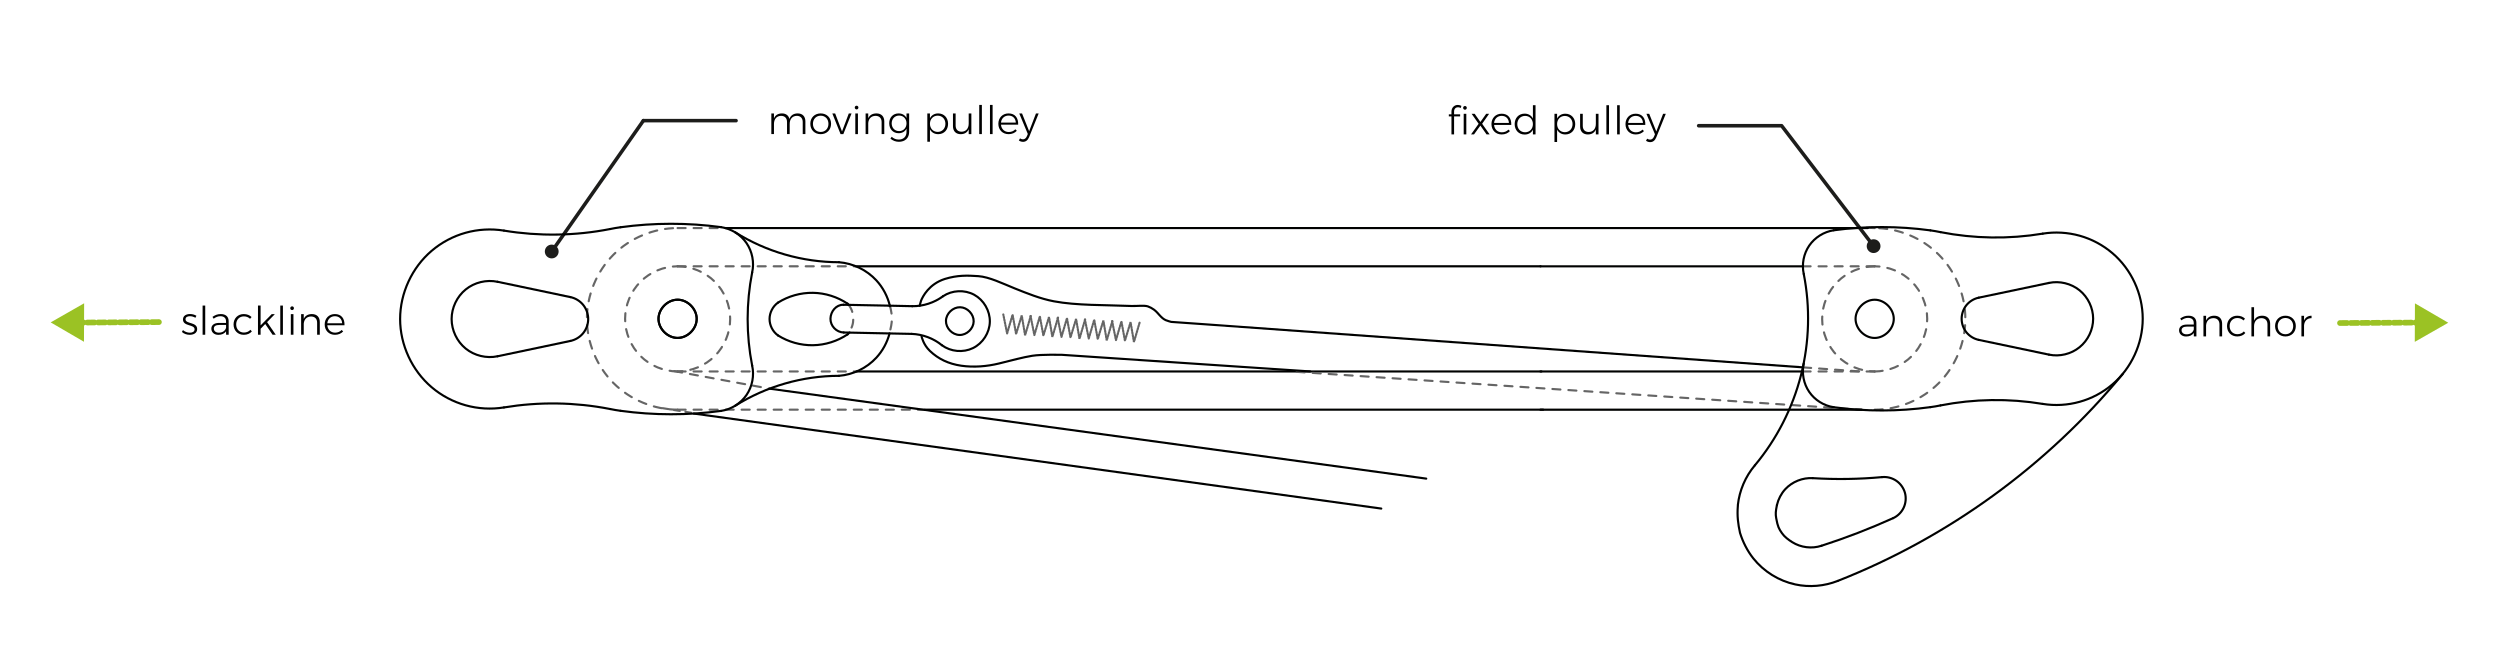 <?xml version="1.0" encoding="UTF-8" standalone="no"?><!DOCTYPE svg PUBLIC "-//W3C//DTD SVG 1.1//EN" "http://www.w3.org/Graphics/SVG/1.1/DTD/svg11.dtd"><svg width="100%" height="100%" viewBox="0 0 874 230" version="1.1" xmlns="http://www.w3.org/2000/svg" xmlns:xlink="http://www.w3.org/1999/xlink" xml:space="preserve" style="fill-rule:evenodd;clip-rule:evenodd;stroke-linecap:round;"><g id="_22"><g><path id="path1716" d="M236.887,79.725l16.68,0" style="fill:none;stroke:#656565;stroke-width:0.75px;stroke-dasharray:2.8,2.8;"/><path id="path1720" d="M236.887,143.221l86.288,0" style="fill:none;stroke:#656565;stroke-width:0.75px;stroke-dasharray:2.8,2.8;"/><path id="path1724" d="M236.887,129.857l62.608,0" style="fill:none;stroke:#656565;stroke-width:0.75px;stroke-dasharray:2.8,2.8;"/><path id="path1728" d="M311.133,106.866c0.998,4.197 0.84,5.397 -0.137,9.692" style="fill:none;stroke:#656565;stroke-width:0.75px;stroke-dasharray:2.8,2.8;"/><path id="path1732" d="M398.396,112.818l-1.97,6.743l-1.18,-6.948l-1.97,6.49l-1.225,-6.74l-1.915,6.545l-1.34,-6.632" style="fill:none;stroke:#656565;stroke-width:0.75px;stroke-linecap:butt;stroke-dasharray:0.5,0.5;"/><path id="path1736" d="M388.882,112.257l-1.97,6.747l-1.17,-6.94l-1.97,6.488l-1.235,-6.738l-1.917,6.54l-1.328,-6.627" style="fill:none;stroke:#656565;stroke-width:0.75px;stroke-linecap:butt;stroke-dasharray:0.5,0.5;"/><path id="path1740" d="M379.353,111.7l-1.972,6.742l-1.18,-6.947l-1.96,6.49l-1.233,-6.74l-1.92,6.545l-1.327,-6.633" style="fill:none;stroke:#656565;stroke-width:0.75px;stroke-linecap:butt;stroke-dasharray:0.5,0.5;"/><path id="path1744" d="M369.885,111.033l-1.982,6.745l-1.173,-6.937l-1.967,6.485l-1.235,-6.735l-1.918,6.537l-1.33,-6.627" style="fill:none;stroke:#656565;stroke-width:0.75px;stroke-linecap:butt;stroke-dasharray:0.5,0.5;"/><path id="path1748" d="M360.342,110.474l-1.97,6.743l-1.172,-6.938l-1.97,6.48l-1.233,-6.74l-1.915,6.545l-1.332,-6.632" style="fill:none;stroke:#656565;stroke-width:0.75px;stroke-linecap:butt;stroke-dasharray:0.5,0.5;"/><path id="path1752" d="M231.721,142.706l11.455,1.84" style="fill:none;stroke:#656565;stroke-width:0.75px;stroke-linecap:butt;stroke-dasharray:2,2;"/><path id="path1756" d="M230.213,111.478c-0.008,-3.505 3.17,-6.703 6.675,-6.703c3.505,0 6.682,3.198 6.675,6.703c0,3.49 -3.188,6.662 -6.675,6.662c-3.488,0 -6.675,-3.172 -6.675,-6.662Z" style="fill:none;stroke:#000100;stroke-width:0.75px;"/><path id="path1760" d="M230.213,111.478c-0.008,-3.505 3.17,-6.703 6.675,-6.703c3.505,0 6.682,3.198 6.675,6.703c0,3.49 -3.188,6.662 -6.675,6.662c-3.488,0 -6.675,-3.172 -6.675,-6.662Z" style="fill:none;stroke:#000100;stroke-width:0.75px;"/><path id="path1764" d="M299.495,129.857l239.4,0" style="fill:none;stroke:#000100;stroke-width:0.75px;"/><path id="path1768" d="M323.406,143.221l216.08,0" style="fill:none;stroke:#000100;stroke-width:0.75px;"/><path id="path1772" d="M299.238,93.096l239.36,0" style="fill:none;stroke:#000100;stroke-width:0.75px;"/><path id="path1776" d="M253.567,79.725l284.738,0" style="fill:none;stroke:#000100;stroke-width:0.75px;"/><path id="path1780" d="M630.374,128.433l20.7,1.485" style="fill:none;stroke:#656565;stroke-width:0.75px;stroke-dasharray:2.8,2.8;"/><path id="path1784" d="M453.323,129.991l197.31,13.24" style="fill:none;stroke:#656565;stroke-width:0.75px;stroke-dasharray:2.8,2.8;"/><path id="path1788" d="M655.379,143.231c8.307,0 16.55,-3.425 22.42,-9.3c5.872,-5.873 9.29,-14.138 9.29,-22.445c0,-8.315 -3.418,-16.568 -9.29,-22.443c-5.87,-5.882 -14.113,-9.302 -22.42,-9.31" style="fill:none;stroke:#656565;stroke-width:0.75px;stroke-dasharray:2.8,2.8;"/><path id="path1792" d="M655.379,129.866l-25.433,0" style="fill:none;stroke:#656565;stroke-width:0.75px;stroke-dasharray:2.8,2.8;"/><path id="path1796" d="M655.379,93.096l-25.08,0.01" style="fill:none;stroke:#656565;stroke-width:0.75px;stroke-dasharray:2.8,2.8;"/><path id="path1800" d="M655.379,79.732l-4.23,-0.167" style="fill:none;stroke:#656565;stroke-width:0.75px;stroke-dasharray:2.8,2.8;"/><path id="path1804" d="M655.379,93.096c-4.803,0.01 -9.575,1.99 -12.973,5.395c-3.402,3.403 -5.38,8.185 -5.38,12.993c0,4.81 1.978,9.585 5.38,12.995c3.398,3.397 8.17,5.387 12.973,5.387" style="fill:none;stroke:#656565;stroke-width:0.75px;stroke-dasharray:2.8,2.8;"/><path id="path1808" d="M655.379,129.866c4.81,0 9.597,-1.98 12.99,-5.377c3.402,-3.41 5.382,-8.195 5.382,-13.005c0,-4.818 -1.98,-9.598 -5.382,-12.998c-3.393,-3.407 -8.18,-5.39 -12.99,-5.39" style="fill:none;stroke:#656565;stroke-width:0.75px;stroke-dasharray:2.8,2.8;"/><path id="path1812" d="M236.887,143.221c-8.297,0 -16.55,-3.425 -22.415,-9.3c-5.867,-5.883 -9.285,-14.138 -9.285,-22.443c0,-8.315 3.418,-16.57 9.285,-22.445c5.865,-5.872 14.118,-9.302 22.415,-9.307" style="fill:none;stroke:#656565;stroke-width:0.75px;stroke-dasharray:2.8,2.8;"/><path id="path1816" d="M236.887,93.096l62.35,0" style="fill:none;stroke:#656565;stroke-width:0.75px;stroke-dasharray:2.8,2.8;"/><path id="path1820" d="M236.887,129.857c-4.797,-0.008 -9.575,-1.988 -12.972,-5.388c-3.4,-3.407 -5.38,-8.182 -5.38,-12.992c0,-4.81 1.98,-9.59 5.38,-12.99c3.397,-3.408 8.175,-5.39 12.972,-5.39" style="fill:none;stroke:#656565;stroke-width:0.75px;stroke-dasharray:2.8,2.8;"/><path id="path1824" d="M236.887,93.096c4.813,-0.007 9.598,1.973 12.995,5.38c3.408,3.4 5.385,8.183 5.385,13.003c0,4.807 -1.977,9.59 -5.385,13c-3.397,3.397 -8.182,5.377 -12.995,5.377" style="fill:none;stroke:#656565;stroke-width:0.75px;stroke-dasharray:2.8,2.8;"/><path id="path1828" d="M235.698,129.742l33.338,6.14" style="fill:none;stroke:#656565;stroke-width:0.75px;stroke-dasharray:2.8,2.8;"/><path id="path1832" d="M296.677,106.553c2.158,2.725 2.218,7.008 0,9.695" style="fill:none;stroke:#656565;stroke-width:0.75px;stroke-dasharray:2.8,2.8;"/><path id="path1836" d="M662.063,111.485c0,-3.505 -3.177,-6.7 -6.685,-6.7c-3.495,0 -6.68,3.195 -6.672,6.7c0.007,3.49 3.187,6.665 6.672,6.665c3.498,0 6.675,-3.175 6.685,-6.665Z" style="fill:none;stroke:#000100;stroke-width:0.75px;"/><path id="path1840" d="M629.946,129.866l-91.42,0" style="fill:none;stroke:#000100;stroke-width:0.75px;"/><path id="path1844" d="M650.918,143.231l-112.392,0" style="fill:none;stroke:#000100;stroke-width:0.75px;"/><path id="path1848" d="M630.298,93.106l-91.772,0" style="fill:none;stroke:#000100;stroke-width:0.75px;"/><path id="path1852" d="M652.976,79.732l-114.45,0" style="fill:none;stroke:#000100;stroke-width:0.75px;"/><path id="path1856" d="M242.554,144.586l240.337,33.212" style="fill:none;stroke:#000100;stroke-width:0.75px;stroke-linecap:butt;"/><path id="path1860" d="M269.036,135.882l229.572,31.443" style="fill:none;stroke:#000100;stroke-width:0.75px;stroke-linecap:butt;"/><path id="path1864" d="M322.193,117.672c0,0 0.585,2.812 2.9,5.015c2.93,2.787 6.47,4.517 10.97,5.172c4.365,0.633 9.015,0.233 13.132,-0.77c4.73,-1.155 8.388,-2.182 11.673,-2.707c3.282,-0.523 10.347,-0.338 10.347,-0.338l86.8,5.813" style="fill:none;stroke:#000100;stroke-width:0.75px;"/><path id="path1868" d="M321.516,106.9c0,0 0.373,-1.502 0.488,-1.787c0.567,-1.418 2.762,-5.82 8.335,-7.595c4.382,-1.34 7.852,-1.243 11.657,-0.978c3.82,0.268 8.428,2.538 12.71,4.27c4.288,1.72 8.983,3.63 13.723,4.525c7.967,1.503 17.89,1.253 26.855,1.633c2.005,0.09 4.8,-0.293 6.025,0.152c0.745,0.273 1.472,0.658 2.122,1.138c1.57,1.162 2.333,2.857 4.115,3.672c0.568,0.258 1.91,0.605 1.91,0.605l11.27,0.795l209.648,15.103" style="fill:none;stroke:#000100;stroke-width:0.75px;"/><path id="path1876" d="M607.554,176.839c-0.298,3.598 0.077,6.335 0.755,9.451c1.005,3.215 2.552,6.28 4.647,8.923c3.665,4.597 8.938,7.87 14.68,9.105c4.93,1.07 10.16,0.615 14.848,-1.235" style="fill:none;stroke:#000;stroke-width:0.75px;"/><path id="path2006" d="M330.711,112.152c0.052,-2.538 2.415,-4.793 4.95,-4.74c2.53,0.055 4.792,2.422 4.732,4.962c-0.06,2.53 -2.415,4.785 -4.952,4.73c-2.538,-0.062 -4.793,-2.415 -4.73,-4.952Z" style="fill:none;stroke:#000100;stroke-width:0.75px;"/><path id="path2010" d="M329.671,103.57c-3.078,2.273 -6.905,3.515 -10.728,3.473" style="fill:none;stroke:#000100;stroke-width:0.75px;"/><path id="path2014" d="M318.721,116.729c3.825,0.138 7.595,1.545 10.57,3.96" style="fill:none;stroke:#000100;stroke-width:0.75px;"/><path id="path2018" d="M310.962,106.863l-16.097,-0.32" style="fill:none;stroke:#000100;stroke-width:0.75px;"/><path id="path2022" d="M318.943,107.042l-7.98,-0.178" style="fill:none;stroke:#000100;stroke-width:0.75px;"/><path id="path2026" d="M318.721,116.729l-23.78,-0.492" style="fill:none;stroke:#000100;stroke-width:0.75px;"/><path id="path2030" d="M329.671,103.57c3.172,-2.147 7.545,-2.35 10.907,-0.522c3.355,1.835 5.548,5.625 5.468,9.45c-0.088,3.827 -2.45,7.517 -5.893,9.192c-3.437,1.68 -7.792,1.28 -10.862,-1" style="fill:none;stroke:#000100;stroke-width:0.75px;"/><path id="path2034" d="M294.942,116.236c-2.53,-0.062 -4.665,-2.297 -4.61,-4.837c0.055,-2.528 1.992,-4.908 4.532,-4.855" style="fill:none;stroke:#000100;stroke-width:0.75px;"/><path id="path2210" d="M194.297,87.921c0,0.785 -0.635,1.415 -1.415,1.415c-0.78,0 -1.412,-0.63 -1.412,-1.415c0,-0.778 0.632,-1.41 1.412,-1.41c0.78,0 1.415,0.632 1.415,1.41" style="fill:#1d1d1b;fill-rule:nonzero;"/><path id="path2214" d="M194.297,87.921c0,0.785 -0.635,1.415 -1.415,1.415c-0.78,0 -1.412,-0.63 -1.412,-1.415c0,-0.778 0.632,-1.41 1.412,-1.41c0.78,0 1.415,0.632 1.415,1.41Z" style="fill:none;stroke:#1d1d1b;stroke-width:2px;stroke-linecap:butt;stroke-miterlimit:10;"/><path id="path2218" d="M192.886,87.925l32.037,-45.75" style="fill:none;stroke:#1d1d1b;stroke-width:1.25px;stroke-linejoin:round;stroke-miterlimit:10;"/><path id="path2222" d="M224.925,42.176l32.397,0" style="fill:none;stroke:#1d1d1b;stroke-width:1.25px;stroke-linejoin:round;stroke-miterlimit:10;"/><path id="path2268" d="M55.552,112.601l-28.138,0.17" style="fill:none;stroke:#9bc224;stroke-width:2px;stroke-linecap:butt;stroke-dasharray:2.5,1.25;"/><path id="path2272" d="M29.417,106.024l-11.7,6.68l11.642,6.782l0.058,-13.462Z" style="fill:#9bc224;fill-rule:nonzero;"/><path id="path2288" d="M657.044,86.055c0,-0.782 -0.63,-1.415 -1.41,-1.415c-0.783,0 -1.413,0.633 -1.413,1.415c0,0.778 0.63,1.408 1.413,1.408c0.78,0 1.41,-0.63 1.41,-1.408" style="fill:#1d1d1b;fill-rule:nonzero;"/><path id="path2292" d="M653.602,86.055c0,-0.782 0.63,-1.415 1.41,-1.415c0.782,0 1.412,0.633 1.412,1.415c0,0.778 -0.63,1.408 -1.412,1.408c-0.78,0 -1.41,-0.63 -1.41,-1.408Z" style="fill:none;stroke:#1d1d1b;stroke-width:2px;stroke-linecap:butt;stroke-miterlimit:10;"/><path id="path2296" d="M655.013,86.05l-32.158,-42.099l-29,0" style="fill:none;stroke:#1d1d1b;stroke-width:1.25px;stroke-linejoin:round;stroke-miterlimit:10;"/><path id="path2304" d="M818.071,112.934l28.138,-0.167" style="fill:none;stroke:#9bc224;stroke-width:2px;stroke-linecap:butt;stroke-dasharray:2.5,1.25;"/><path id="path2308" d="M844.207,119.511l11.7,-6.68l-11.643,-6.78l-0.057,13.46Z" style="fill:#9bc224;fill-rule:nonzero;"/><path id="path2324" d="M199.417,103.87l-25.485,-5.362" style="fill:none;stroke:#000100;stroke-width:0.75px;"/><path id="path2328" d="M199.417,119.19l-25.485,5.365" style="fill:none;stroke:#000100;stroke-width:0.75px;"/><path id="path2332" d="M199.417,103.87c1.742,0.365 3.347,1.348 4.467,2.728c1.12,1.385 1.748,3.157 1.748,4.932c0,1.778 -0.628,3.55 -1.748,4.933c-1.12,1.382 -2.725,2.362 -4.467,2.727" style="fill:none;stroke:#000100;stroke-width:0.75px;"/><path id="path2336" d="M173.931,124.554c-3.858,0.81 -8.063,-0.205 -11.123,-2.69c-3.065,-2.485 -4.922,-6.39 -4.922,-10.333c0,-3.942 1.857,-7.847 4.922,-10.332c3.06,-2.485 7.265,-3.5 11.123,-2.69" style="fill:none;stroke:#000100;stroke-width:0.75px;"/><path id="path2340" d="M176.179,142.442c-4.457,0.718 -9.072,0.463 -13.42,-0.76c-4.35,-1.215 -8.43,-3.382 -11.865,-6.312c-6.877,-5.855 -11.012,-14.808 -11.012,-23.838c0,-9.035 4.135,-17.98 11.012,-23.837c3.435,-2.928 7.515,-5.098 11.865,-6.315c4.348,-1.218 8.963,-1.48 13.42,-0.76" style="fill:none;stroke:#000100;stroke-width:0.75px;"/><path id="path2344" d="M213.291,80.071c-12.205,2.398 -24.842,2.583 -37.112,0.55" style="fill:none;stroke:#000100;stroke-width:0.75px;stroke-linecap:butt;"/><path id="path2348" d="M176.179,142.442c12.27,-2.032 24.908,-1.847 37.113,0.55" style="fill:none;stroke:#000100;stroke-width:0.75px;stroke-linecap:butt;"/><path id="path2352" d="M216.975,79.442c11.625,-1.598 23.473,-1.608 35.098,-0.035" style="fill:none;stroke:#000100;stroke-width:0.75px;stroke-linecap:butt;"/><path id="path2356" d="M213.291,80.071c1.22,-0.255 2.45,-0.465 3.685,-0.63" style="fill:none;stroke:#000100;stroke-width:0.75px;stroke-linecap:butt;"/><path id="path2360" d="M252.073,79.407c3.557,0.533 6.86,2.593 8.897,5.56c2.033,2.963 2.77,6.788 1.983,10.295" style="fill:none;stroke:#000100;stroke-width:0.75px;stroke-linecap:butt;"/><path id="path2364" d="M252.073,143.655c-11.625,1.573 -23.473,1.563 -35.098,-0.035" style="fill:none;stroke:#000100;stroke-width:0.75px;stroke-linecap:butt;"/><path id="path2368" d="M216.975,143.621c-1.232,-0.165 -2.462,-0.375 -3.685,-0.63" style="fill:none;stroke:#000100;stroke-width:0.75px;stroke-linecap:butt;"/><path id="path2372" d="M262.952,127.796c0.787,3.51 0.052,7.335 -1.983,10.303c-2.035,2.965 -5.34,5.027 -8.897,5.557" style="fill:none;stroke:#000100;stroke-width:0.75px;stroke-linecap:butt;"/><path id="path2376" d="M262.952,127.796c-2.103,-10.707 -2.103,-21.822 0,-32.535" style="fill:none;stroke:#000100;stroke-width:0.75px;"/><path id="path2380" d="M271.975,105.806c3.633,-2.292 7.94,-3.502 12.24,-3.435c4.293,0.068 8.563,1.413 12.123,3.818" style="fill:none;stroke:#000100;stroke-width:0.75px;"/><path id="path2384" d="M296.963,116.248c-0.215,0.24 -0.447,0.468 -0.692,0.675" style="fill:none;stroke:#000100;stroke-width:0.75px;"/><path id="path2388" d="M296.27,106.141c0.167,0.142 0.33,0.29 0.482,0.45" style="fill:none;stroke:#000100;stroke-width:0.75px;"/><path id="path2392" d="M296.338,116.873c-3.56,2.408 -7.83,3.75 -12.125,3.815c-4.297,0.073 -8.605,-1.14 -12.237,-3.43" style="fill:none;stroke:#000100;stroke-width:0.75px;"/><path id="path2396" d="M272.009,117.281c-1.827,-1.298 -2.972,-3.508 -2.972,-5.75c0,-2.24 1.145,-4.453 2.972,-5.75" style="fill:none;stroke:#000100;stroke-width:0.75px;"/><path id="path2400" d="M310.996,116.558c-0.83,3.15 -2.422,6.1 -4.632,8.493c-3.363,3.64 -8.128,5.947 -13.065,6.34" style="fill:none;stroke:#000100;stroke-width:0.75px;"/><path id="path2404" d="M293.299,91.673c4.94,0.388 9.702,2.7 13.067,6.338c2.338,2.532 3.983,5.69 4.768,9.042" style="fill:none;stroke:#000100;stroke-width:0.75px;"/><path id="path2408" d="M257.039,141.841c10.792,-6.775 23.515,-10.442 36.26,-10.452" style="fill:none;stroke:#000100;stroke-width:0.75px;"/><path id="path2412" d="M293.299,91.673c-12.745,-0.01 -25.468,-3.677 -36.26,-10.452" style="fill:none;stroke:#000100;stroke-width:0.75px;"/><path id="path2416" d="M691.773,104.066l24.537,-5.155" style="fill:none;stroke:#000100;stroke-width:0.75px;"/><path id="path2420" d="M691.773,118.824l24.537,5.155" style="fill:none;stroke:#000100;stroke-width:0.75px;"/><path id="path2424" d="M691.773,104.066c-1.673,0.347 -3.223,1.295 -4.31,2.622c-1.07,1.328 -1.673,3.048 -1.673,4.748c0,1.72 0.603,3.42 1.673,4.75c1.087,1.342 2.637,2.277 4.31,2.637" style="fill:none;stroke:#000100;stroke-width:0.75px;"/><path id="path2428" d="M716.311,123.978c3.708,0.785 7.763,-0.195 10.703,-2.593c2.952,-2.382 4.75,-6.147 4.75,-9.95c0,-3.795 -1.798,-7.55 -4.75,-9.947c-2.94,-2.378 -6.995,-3.363 -10.703,-2.575" style="fill:none;stroke:#000100;stroke-width:0.75px;"/><path id="path2432" d="M714.138,141.207c4.3,0.692 8.743,0.437 12.92,-0.74c4.19,-1.158 8.123,-3.255 11.428,-6.075c6.632,-5.633 10.61,-14.258 10.61,-22.955c0,-8.698 -3.978,-17.303 -10.61,-22.943c-3.305,-2.817 -7.238,-4.912 -11.428,-6.087c-4.177,-1.158 -8.62,-1.42 -12.92,-0.725" style="fill:none;stroke:#000100;stroke-width:0.75px;"/><path id="path2440" d="M633.743,167.161c-3.543,-0.21 -7.16,1.235 -9.585,3.828c-1.448,1.557 -2.458,3.507 -2.94,5.575" style="fill:none;stroke:#000100;stroke-width:0.75px;"/><path id="path2444" d="M633.743,167.161c8.067,0.498 16.175,0.375 24.207,-0.362" style="fill:none;stroke:#000100;stroke-width:0.75px;"/><path id="path2448" d="M636.802,190.794c8.515,-2.74 16.867,-5.965 25.022,-9.642" style="fill:none;stroke:#000100;stroke-width:0.75px;"/><path id="path2452" d="M661.824,181.151c1.615,-0.723 2.94,-2.05 3.692,-3.648c0.753,-1.597 0.92,-3.467 0.465,-5.17c-0.465,-1.705 -1.55,-3.225 -2.997,-4.235c-1.463,-1.01 -3.27,-1.48 -5.035,-1.297" style="fill:none;stroke:#000100;stroke-width:0.75px;"/><path id="path2456" d="M642.53,203.063c38.587,-15.19 73.192,-40.332 99.59,-72.332" style="fill:none;stroke:#000100;stroke-width:0.75px;"/><path id="path2460" d="M613.499,162.686c7.627,-9.135 13.177,-19.987 16.127,-31.515c2.94,-11.535 3.273,-23.715 0.965,-35.397" style="fill:none;stroke:#000100;stroke-width:0.75px;"/><path id="path2468" d="M613.499,162.686c-3.3,3.893 -5.395,8.8 -5.945,13.88" style="fill:none;stroke:#000100;stroke-width:0.75px;"/><path id="path2472" d="M678.404,81.155c11.757,2.305 23.92,2.49 35.735,0.528" style="fill:none;stroke:#000100;stroke-width:0.75px;stroke-linecap:butt;"/><path id="path2476" d="M714.138,141.207c-11.815,-1.96 -23.977,-1.778 -35.735,0.527" style="fill:none;stroke:#000100;stroke-width:0.75px;stroke-linecap:butt;"/><path id="path2480" d="M674.861,80.538c-11.197,-1.52 -22.592,-1.54 -33.795,-0.033" style="fill:none;stroke:#000100;stroke-width:0.75px;stroke-linecap:butt;"/><path id="path2484" d="M678.404,81.155c-1.16,-0.242 -2.35,-0.455 -3.543,-0.617" style="fill:none;stroke:#000100;stroke-width:0.75px;stroke-linecap:butt;"/><path id="path2488" d="M641.067,80.506c-3.42,0.513 -6.602,2.505 -8.56,5.353c-1.96,2.862 -2.667,6.542 -1.915,9.915" style="fill:none;stroke:#000100;stroke-width:0.75px;stroke-linecap:butt;"/><path id="path2492" d="M641.067,142.366c11.2,1.523 22.595,1.508 33.795,-0.03" style="fill:none;stroke:#000100;stroke-width:0.75px;stroke-linecap:butt;"/><path id="path2496" d="M674.861,142.337c1.193,-0.152 2.383,-0.362 3.543,-0.602" style="fill:none;stroke:#000100;stroke-width:0.75px;stroke-linecap:butt;"/><path id="path2500" d="M630.591,127.098c-0.752,3.387 -0.045,7.07 1.918,9.92c1.957,2.86 5.137,4.835 8.557,5.347" style="fill:none;stroke:#000100;stroke-width:0.75px;stroke-linecap:butt;"/><g><path d="M68.312,111.099l0.356,-0.701c-0.59,-0.37 -1.387,-0.617 -2.227,-0.617c-1.307,0 -2.474,0.576 -2.474,1.909c0,2.517 4.098,1.61 4.056,3.466c-0.013,0.798 -0.756,1.156 -1.65,1.156c-0.867,0 -1.788,-0.344 -2.406,-0.922l-0.371,0.66c0.673,0.646 1.703,1.003 2.735,1.003c1.362,0 2.598,-0.618 2.598,-1.993c0.014,-2.586 -4.07,-1.705 -4.07,-3.438c0,-0.757 0.661,-1.073 1.527,-1.073c0.674,0 1.376,0.206 1.926,0.55Z" style="fill-rule:nonzero;"/><rect x="70.828" y="106.824" width="0.92" height="10.201" style="fill-rule:nonzero;"/><path d="M79.95,117.025l-0.014,-4.77c-0.014,-1.527 -0.988,-2.461 -2.752,-2.461c-1.199,0 -1.998,0.357 -2.905,0.989l0.412,0.633c0.743,-0.551 1.501,-0.867 2.328,-0.867c1.322,0 1.998,0.674 1.998,1.789l0,0.55l-2.425,0c-1.695,0 -2.711,0.768 -2.711,2.006c0,1.239 0.961,2.172 2.449,2.172c1.171,0 2.122,-0.398 2.7,-1.249l0.014,1.208l0.906,0Zm-3.455,-0.727c-1.061,0 -1.736,-0.578 -1.736,-1.431c0,-0.839 0.675,-1.266 1.943,-1.266l2.328,0l0,0.991c-0.317,1.101 -1.267,1.706 -2.535,1.706Z" style="fill-rule:nonzero;"/><path d="M87.423,111.457l0.522,-0.619c-0.646,-0.66 -1.595,-1.044 -2.722,-1.044c-2.076,0 -3.573,1.498 -3.573,3.629c0,2.132 1.497,3.63 3.573,3.63c1.21,0 2.2,-0.439 2.832,-1.209l-0.522,-0.55c-0.536,0.619 -1.334,0.963 -2.269,0.963c-1.567,0 -2.695,-1.156 -2.695,-2.834c0,-1.664 1.128,-2.819 2.695,-2.819c0.88,0 1.609,0.316 2.159,0.853Z" style="fill-rule:nonzero;"/><path d="M95.288,117.025l1.114,0l-3.025,-4.413l2.708,-2.79l-1.1,0l-3.877,3.931l0,-6.929l-0.92,0l0,10.201l0.92,0l0,-2.089l1.622,-1.664l2.558,3.753Z" style="fill-rule:nonzero;"/><rect x="97.985" y="106.824" width="0.92" height="10.201" style="fill-rule:nonzero;"/><path d="M102.123,107.099c-0.357,0 -0.646,0.275 -0.646,0.646c0,0.37 0.289,0.659 0.646,0.659c0.357,0 0.631,-0.289 0.631,-0.659c0,-0.371 -0.274,-0.646 -0.631,-0.646Zm-0.453,2.723l0,7.203l0.919,0l0,-7.203l-0.919,0Z" style="fill-rule:nonzero;"/><path d="M109.039,109.794c-1.362,0.014 -2.352,0.577 -2.847,1.704l0,-1.676l-0.92,0l0,7.203l0.92,0l0,-3.877c0.123,-1.499 1.045,-2.475 2.544,-2.503c1.335,0 2.132,0.811 2.132,2.173l0,4.207l0.934,0l0,-4.427c0,-1.747 -1.03,-2.804 -2.763,-2.804Z" style="fill-rule:nonzero;"/><path d="M117.069,109.794c-2.063,0 -3.561,1.498 -3.561,3.629c0,2.132 1.484,3.63 3.588,3.63c1.183,0 2.187,-0.439 2.874,-1.181l-0.522,-0.523c-0.564,0.605 -1.375,0.949 -2.297,0.949c-1.485,0 -2.586,-1.018 -2.723,-2.573l6.009,0c0.096,-2.351 -1.085,-3.931 -3.368,-3.931Zm-2.641,3.218c0.151,-1.486 1.21,-2.463 2.655,-2.463c1.485,0 2.448,0.977 2.53,2.463l-5.185,0Z" style="fill-rule:nonzero;"/></g><g><path d="M278.857,39.65c-1.403,0.014 -2.421,0.645 -2.875,1.937c-0.288,-1.223 -1.222,-1.937 -2.612,-1.937c-1.334,0.014 -2.311,0.576 -2.792,1.717l0,-1.69l-0.92,0l0,7.204l0.92,0l0,-3.548c0,-1.677 0.922,-2.791 2.476,-2.832c1.307,0 2.091,0.797 2.091,2.172l0,4.208l0.933,0l0,-3.548c0,-1.677 0.908,-2.791 2.462,-2.832c1.307,0 2.091,0.797 2.091,2.172l0,4.208l0.933,0l0,-4.428c0,-1.746 -1.002,-2.803 -2.707,-2.803Z" style="fill-rule:nonzero;"/><path d="M286.914,39.65c-2.118,0 -3.629,1.483 -3.629,3.615c0,2.146 1.511,3.643 3.629,3.643c2.118,0 3.629,-1.497 3.629,-3.643c0,-2.132 -1.511,-3.615 -3.629,-3.615Zm0,0.796c1.582,0 2.709,1.169 2.709,2.833c0,1.692 -1.127,2.847 -2.709,2.847c-1.582,0 -2.71,-1.155 -2.71,-2.847c0,-1.664 1.128,-2.833 2.71,-2.833Z" style="fill-rule:nonzero;"/><path d="M290.985,39.678l2.873,7.203l0.976,0l2.859,-7.204l-0.962,0l-2.365,6.284l-2.392,-6.284l-0.989,0Z" style="fill-rule:nonzero;"/><path d="M299.468,36.955c-0.357,0 -0.646,0.275 -0.646,0.645c0,0.371 0.289,0.66 0.646,0.66c0.357,0 0.631,-0.289 0.631,-0.66c0,-0.37 -0.274,-0.645 -0.631,-0.645Zm-0.453,2.723l0,7.203l0.919,0l0,-7.203l-0.919,0Z" style="fill-rule:nonzero;"/><path d="M306.384,39.65c-1.362,0.014 -2.352,0.576 -2.847,1.703l0,-1.676l-0.92,0l0,7.204l0.92,0l0,-3.878c0.124,-1.498 1.045,-2.475 2.544,-2.502c1.335,0 2.132,0.811 2.132,2.172l0,4.208l0.934,0l0,-4.428c0,-1.746 -1.03,-2.803 -2.763,-2.803Z" style="fill-rule:nonzero;"/><path d="M316.917,39.677l0,1.58c-0.522,-1.017 -1.499,-1.621 -2.778,-1.607c-1.926,0 -3.272,1.428 -3.272,3.45c0,2.036 1.36,3.478 3.299,3.478c1.266,0 2.242,-0.603 2.751,-1.607l0,1.168c0,1.623 -1.073,2.655 -2.709,2.655c-0.977,0 -1.761,-0.344 -2.476,-0.977l-0.439,0.66c0.865,0.701 1.814,1.099 2.956,1.099c2.173,0 3.588,-1.333 3.588,-3.45l0,-6.449l-0.92,0Zm-2.586,6.161c-1.526,0 -2.585,-1.142 -2.599,-2.71c0.014,-1.582 1.086,-2.723 2.599,-2.723c1.5,0 2.586,1.127 2.586,2.723c0,1.568 -1.086,2.71 -2.586,2.71Z" style="fill-rule:nonzero;"/><path d="M327.985,39.65c-1.306,0 -2.338,0.631 -2.874,1.69l0,-1.663l-0.92,0l0,9.871l0.92,0l0,-4.33c0.536,1.059 1.554,1.69 2.888,1.69c2.036,0 3.45,-1.497 3.45,-3.615c0,-2.146 -1.428,-3.643 -3.464,-3.643Zm-0.165,6.463c-1.582,0 -2.709,-1.183 -2.709,-2.848c0,-1.636 1.127,-2.833 2.709,-2.833c1.568,0 2.696,1.197 2.696,2.833c0,1.665 -1.128,2.848 -2.696,2.848Z" style="fill-rule:nonzero;"/><path d="M338.656,39.678l0,3.533c0,1.678 -0.922,2.805 -2.476,2.833c-1.307,0 -2.091,-0.798 -2.091,-2.159l0,-4.208l-0.933,0l0,4.428c0,1.746 1.016,2.803 2.721,2.803c1.335,-0.013 2.298,-0.59 2.779,-1.744l0,1.717l0.933,0l0,-7.203l-0.933,0Z" style="fill-rule:nonzero;"/><rect x="342.341" y="36.68" width="0.92" height="10.201" style="fill-rule:nonzero;"/><rect x="346.095" y="36.68" width="0.92" height="10.201" style="fill-rule:nonzero;"/><path d="M352.584,39.65c-2.063,0 -3.561,1.498 -3.561,3.629c0,2.132 1.484,3.629 3.588,3.629c1.183,0 2.187,-0.439 2.874,-1.181l-0.522,-0.523c-0.563,0.606 -1.375,0.95 -2.297,0.95c-1.485,0 -2.585,-1.018 -2.723,-2.573l6.009,0c0.096,-2.351 -1.085,-3.931 -3.368,-3.931Zm-2.641,3.218c0.151,-1.487 1.21,-2.463 2.655,-2.463c1.485,0 2.448,0.976 2.53,2.463l-5.185,0Z" style="fill-rule:nonzero;"/><path d="M359.789,47.914l3.327,-8.237l-0.949,0.001l-2.378,6.187l-2.475,-6.187l-0.976,0l2.983,7.163l-0.302,0.743c-0.316,0.742 -0.797,1.127 -1.388,1.127c-0.372,0 -0.715,-0.11 -1.031,-0.33l-0.413,0.714c0.426,0.33 0.908,0.495 1.485,0.495c0.935,0 1.677,-0.577 2.117,-1.676Z" style="fill-rule:nonzero;"/></g><g><path d="M507.43,39.063l0,0.909l-0.922,0l0,0.727l0.922,0l0,6.283l0.919,0l0,-6.283l2.119,0l0,-0.727l-2.119,0l0,-1.019c0,-0.908 0.605,-1.458 1.362,-1.458c0.344,0 0.674,0.11 0.963,0.261l0.234,-0.741c-0.358,-0.193 -0.798,-0.33 -1.211,-0.33c-1.197,-0.027 -2.267,0.865 -2.267,2.378Zm4.729,-0.702c0.357,0 0.631,-0.288 0.631,-0.659c0,-0.371 -0.274,-0.645 -0.631,-0.645c-0.357,0 -0.646,0.274 -0.646,0.645c0,0.371 0.289,0.659 0.646,0.659Zm-0.453,8.621l0.919,0l0,-7.203l-0.919,0l0,7.203Z" style="fill-rule:nonzero;"/><path d="M514.47,39.779l2.46,3.492l-2.653,3.711l1.045,0l2.213,-3.079l2.158,3.079l1.086,0l-2.625,-3.711l2.446,-3.492l-1.03,0l-2.021,2.859l-2.007,-2.859l-1.072,0Z" style="fill-rule:nonzero;"/><path d="M524.974,39.752c-2.063,0 -3.561,1.497 -3.561,3.629c0,2.131 1.484,3.629 3.588,3.629c1.183,0 2.187,-0.439 2.874,-1.181l-0.522,-0.523c-0.564,0.605 -1.375,0.949 -2.297,0.949c-1.485,0 -2.586,-1.018 -2.723,-2.573l6.009,0c0.096,-2.35 -1.085,-3.93 -3.368,-3.93Zm-2.641,3.217c0.151,-1.486 1.21,-2.463 2.655,-2.463c1.485,0 2.448,0.977 2.53,2.463l-5.185,0Z" style="fill-rule:nonzero;"/><path d="M535.906,36.782l0,4.659c-0.537,-1.072 -1.568,-1.717 -2.902,-1.717c-2.036,0 -3.478,1.511 -3.478,3.643c0,2.146 1.428,3.67 3.491,3.67c1.335,0 2.352,-0.631 2.889,-1.703l0,1.648l0.919,0l0,-10.2l-0.919,0Zm-2.723,9.46c-1.596,0 -2.724,-1.183 -2.738,-2.848c0.014,-1.664 1.142,-2.874 2.738,-2.874c1.581,0 2.723,1.21 2.723,2.874c0,1.665 -1.142,2.848 -2.723,2.848Z" style="fill-rule:nonzero;"/><path d="M547.235,39.752c-1.307,0 -2.338,0.631 -2.875,1.689l0,-1.662l-0.919,0l0,9.871l0.919,0l0,-4.33c0.537,1.059 1.555,1.69 2.889,1.69c2.035,0 3.45,-1.497 3.45,-3.616c0,-2.145 -1.428,-3.642 -3.464,-3.642Zm-0.165,6.462c-1.582,0 -2.71,-1.183 -2.71,-2.847c0,-1.637 1.128,-2.833 2.71,-2.833c1.568,0 2.696,1.196 2.696,2.833c0,1.664 -1.128,2.847 -2.696,2.847Z" style="fill-rule:nonzero;"/><path d="M557.906,39.779l0,3.534c0,1.677 -0.922,2.805 -2.476,2.832c-1.307,0 -2.091,-0.797 -2.091,-2.158l0,-4.208l-0.933,0l0,4.428c0,1.746 1.016,2.803 2.721,2.803c1.335,-0.014 2.297,-0.59 2.779,-1.745l0,1.717l0.933,0l0,-7.203l-0.933,0Z" style="fill-rule:nonzero;"/><rect x="561.591" y="36.782" width="0.92" height="10.201" style="fill-rule:nonzero;"/><rect x="565.345" y="36.782" width="0.92" height="10.201" style="fill-rule:nonzero;"/><path d="M571.834,39.752c-2.063,0 -3.561,1.497 -3.561,3.629c0,2.131 1.484,3.629 3.588,3.629c1.183,0 2.187,-0.439 2.874,-1.181l-0.522,-0.523c-0.564,0.605 -1.375,0.949 -2.297,0.949c-1.485,0 -2.586,-1.018 -2.723,-2.573l6.009,0c0.096,-2.35 -1.085,-3.93 -3.368,-3.93Zm-2.641,3.217c0.151,-1.486 1.21,-2.463 2.655,-2.463c1.485,0 2.448,0.977 2.53,2.463l-5.185,0Z" style="fill-rule:nonzero;"/><path d="M579.039,48.015l3.326,-8.236l-0.948,0l-2.378,6.188l-2.475,-6.188l-0.976,0l2.983,7.164l-0.302,0.742c-0.316,0.743 -0.797,1.128 -1.388,1.128c-0.372,0 -0.715,-0.11 -1.031,-0.33l-0.413,0.714c0.426,0.329 0.907,0.494 1.485,0.494c0.935,0 1.677,-0.576 2.117,-1.676Z" style="fill-rule:nonzero;"/></g><g><path d="M767.868,117.601l-0.013,-4.77c-0.014,-1.527 -0.989,-2.461 -2.752,-2.461c-1.199,0 -1.998,0.357 -2.906,0.989l0.412,0.633c0.744,-0.551 1.502,-0.867 2.328,-0.867c1.323,0 1.998,0.674 1.998,1.789l0,0.55l-2.425,0c-1.695,0 -2.711,0.768 -2.711,2.006c0,1.239 0.961,2.172 2.449,2.172c1.171,0 2.122,-0.398 2.701,-1.25l0.014,1.209l0.905,0Zm-3.454,-0.727c-1.061,0 -1.736,-0.578 -1.736,-1.431c0,-0.839 0.675,-1.266 1.942,-1.266l2.329,0l0,0.991c-0.317,1.101 -1.268,1.706 -2.535,1.706Z" style="fill-rule:nonzero;"/><path d="M774.091,110.37c-1.362,0.014 -2.352,0.577 -2.847,1.703l0,-1.675l-0.92,0l0,7.203l0.92,0l0,-3.878c0.124,-1.498 1.045,-2.475 2.545,-2.502c1.334,0 2.132,0.811 2.132,2.172l0,4.208l0.933,0l0,-4.428c0,-1.746 -1.03,-2.803 -2.763,-2.803Z" style="fill-rule:nonzero;"/><path d="M784.334,112.032l0.522,-0.618c-0.646,-0.66 -1.595,-1.044 -2.722,-1.044c-2.076,0 -3.573,1.497 -3.573,3.629c0,2.132 1.497,3.629 3.573,3.629c1.21,0 2.2,-0.439 2.832,-1.208l-0.522,-0.55c-0.536,0.619 -1.334,0.963 -2.269,0.963c-1.567,0 -2.695,-1.156 -2.695,-2.834c0,-1.664 1.128,-2.819 2.695,-2.819c0.88,0 1.609,0.316 2.159,0.852Z" style="fill-rule:nonzero;"/><path d="M790.88,110.37c-1.376,0.014 -2.366,0.577 -2.861,1.731l0,-4.701l-0.92,0l0,10.201l0.92,0l0,-3.534c0,-1.691 0.949,-2.819 2.558,-2.846c1.335,0 2.132,0.811 2.132,2.172l0,4.208l0.934,0l0,-4.428c0,-1.746 -1.03,-2.803 -2.763,-2.803Z" style="fill-rule:nonzero;"/><path d="M798.992,110.37c-2.118,0 -3.629,1.484 -3.629,3.616c0,2.145 1.511,3.642 3.629,3.642c2.118,0 3.629,-1.497 3.629,-3.642c0,-2.132 -1.511,-3.616 -3.629,-3.616Zm0,0.796c1.582,0 2.71,1.169 2.71,2.833c0,1.692 -1.128,2.847 -2.71,2.847c-1.581,0 -2.709,-1.155 -2.709,-2.847c0,-1.664 1.128,-2.833 2.709,-2.833Z" style="fill-rule:nonzero;"/><path d="M805.495,112.073l0,-1.675l-0.919,0l0,7.203l0.919,0l0,-3.85c0.124,-1.54 1.086,-2.53 2.626,-2.516l0,-0.865c-1.251,0.014 -2.158,0.604 -2.626,1.703Z" style="fill-rule:nonzero;"/></g><path id="path4567" d="M621.218,176.563c-0.445,2.155 -0.53,3.113 -0.26,4.588c0.545,2.997 0.95,3.723 2.027,5.264c0.905,1.293 2.227,2.266 3.567,3.116c3.015,1.897 6.873,2.382 10.25,1.262" style="fill:none;stroke:#000;stroke-width:0.75px;"/></g></g></svg>
